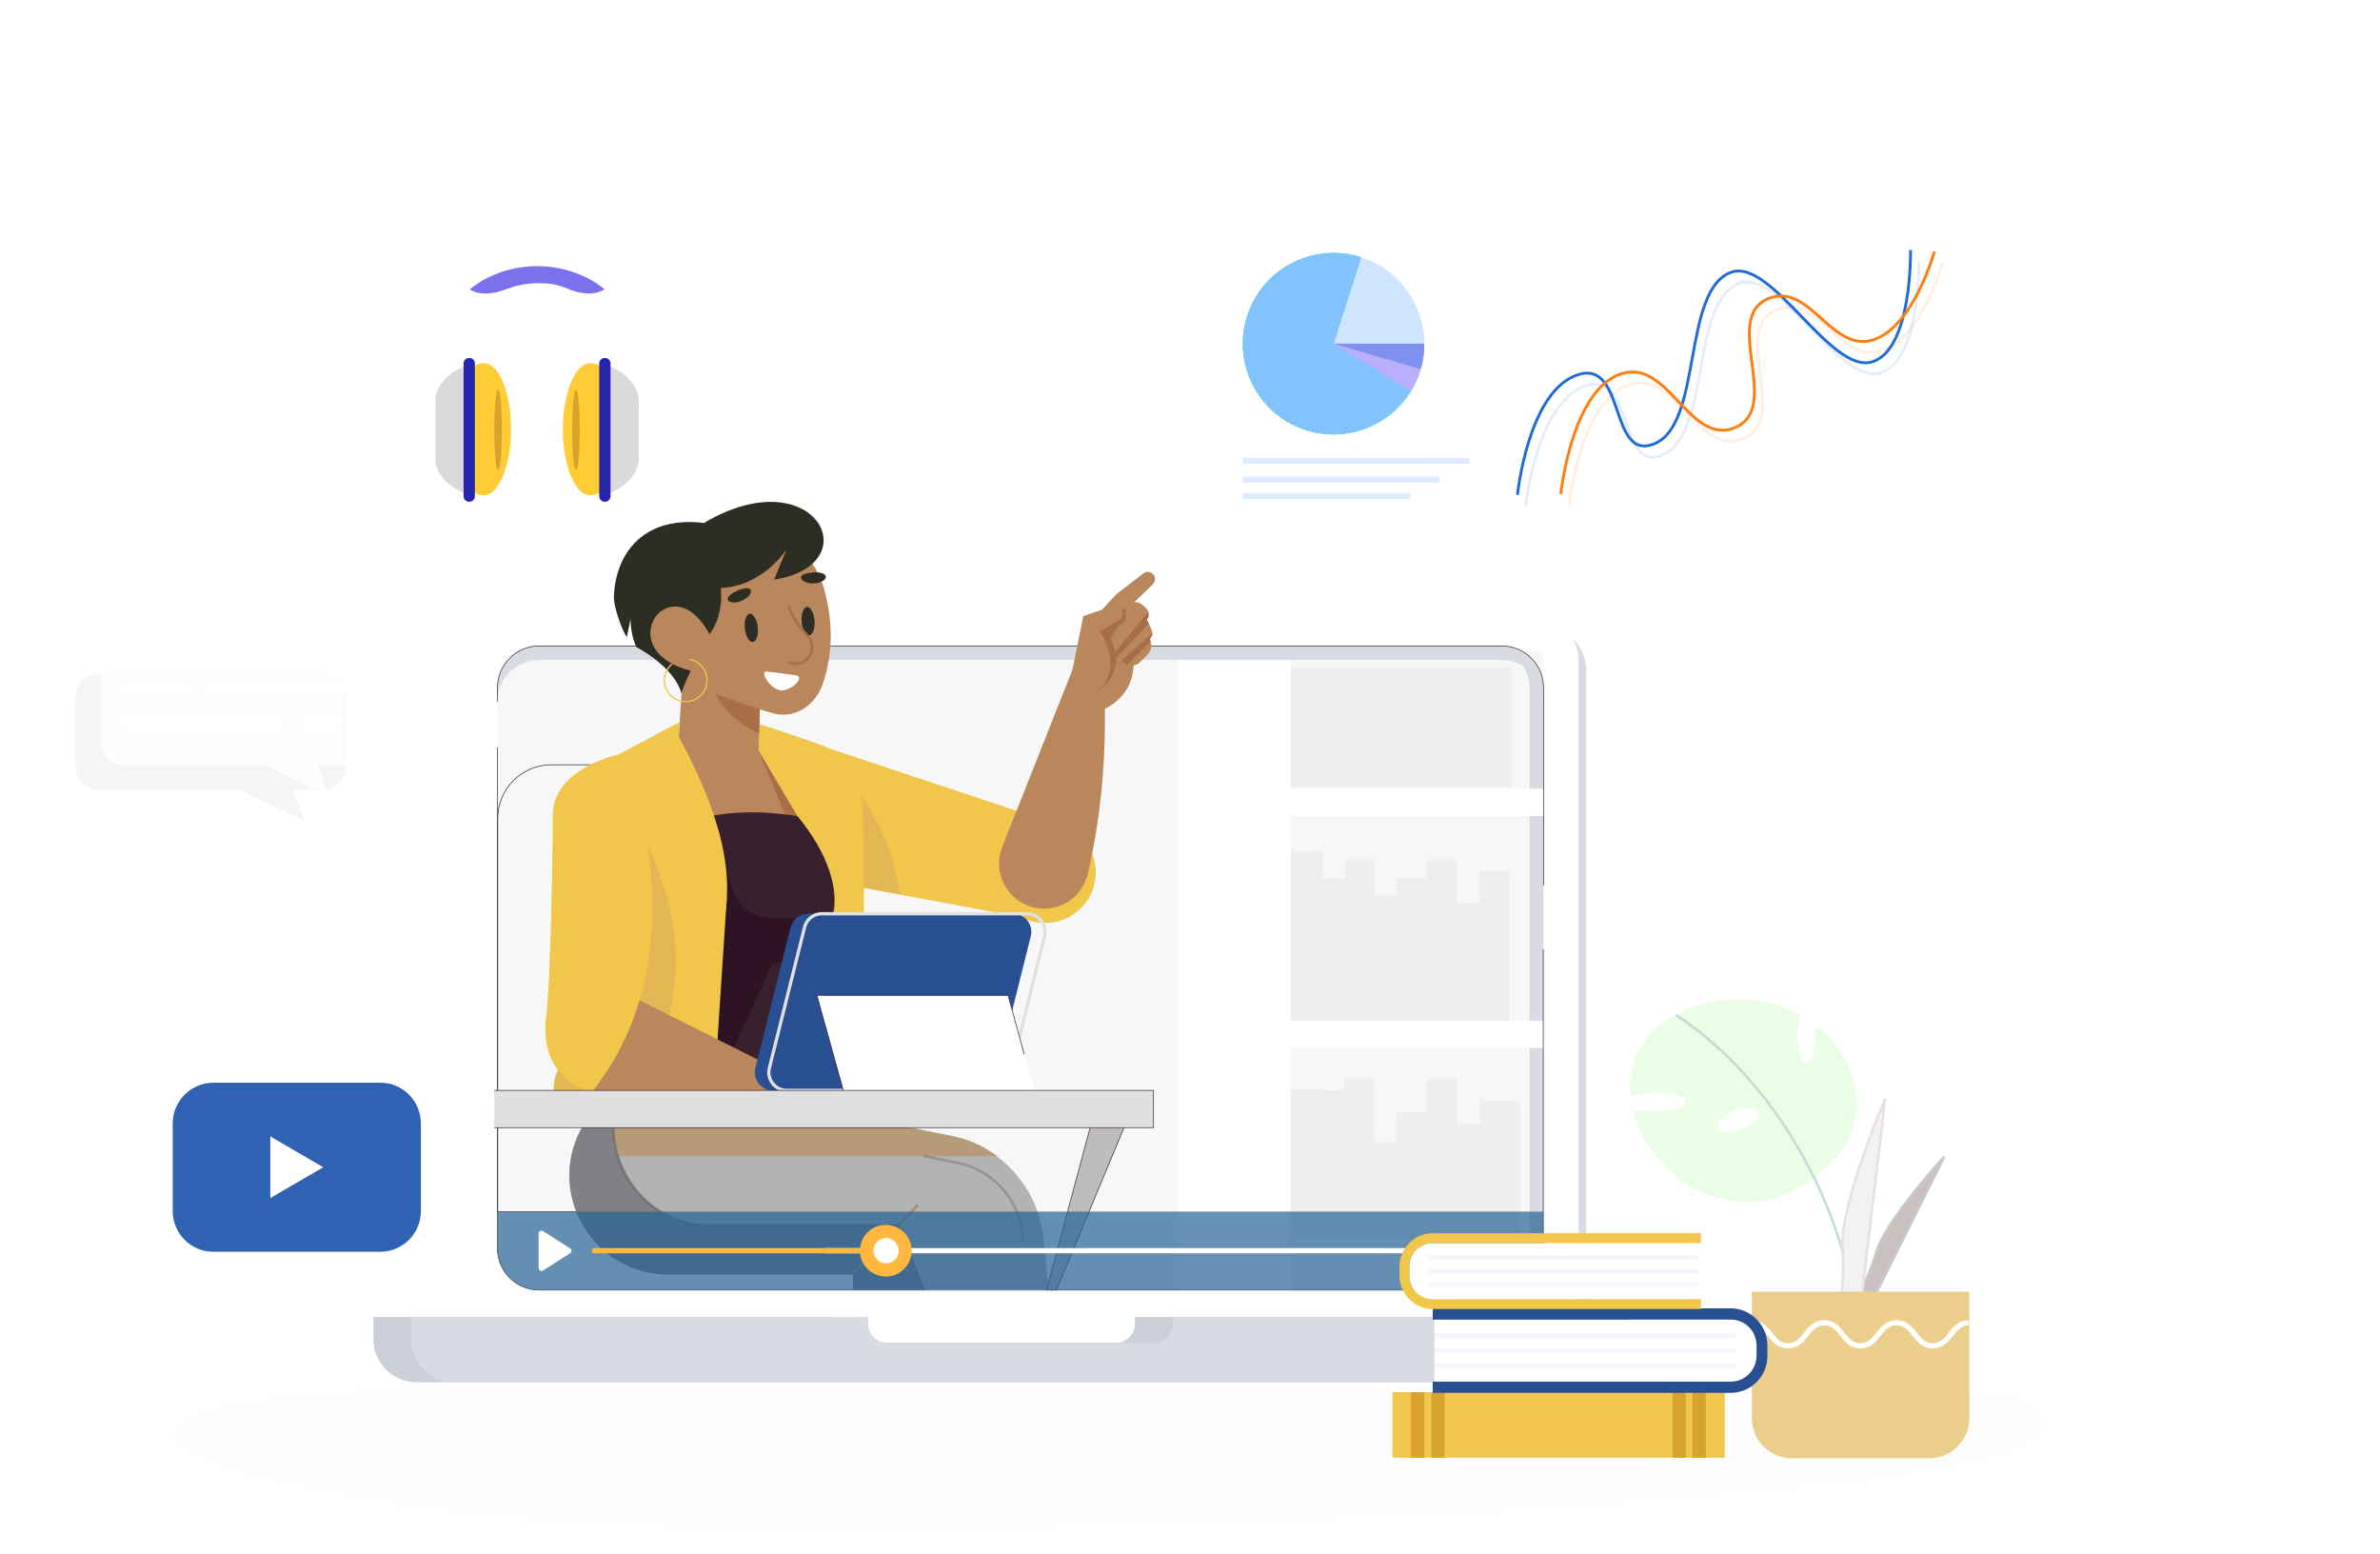 <svg width="536" height="350" viewBox="0 0 536 350" fill="none" xmlns="http://www.w3.org/2000/svg">
<path d="M40.668 110.368C-45.89 165.303 25.608 268.813 72.176 313.7L393.796 328.564C430.555 323.609 504.074 292.297 504.074 206.683C504.074 99.666 394.985 154.364 328.699 76.479C262.413 -1.406 148.865 41.698 40.668 110.368Z" fill="white" fill-opacity="0.09"/>
<path d="M165.416 66.795C85.798 85.128 113.428 180.803 137.195 226.35L376.941 321.225C406.047 327.117 469.741 322.969 491.67 259.246C519.081 179.591 422.461 191.875 392.214 116.631C361.967 41.386 264.94 43.879 165.416 66.795Z" fill="white" fill-opacity="0.17"/>
<g clip-path="url(#clip0_133_3468)">
<g filter="url(#filter0_d_133_3468)">
<path d="M351.36 148.95V298.018H99.899V148.95C99.899 142.825 104.834 137.89 110.959 137.89H340.3C341.906 137.89 343.451 138.247 344.819 138.841C348.684 140.566 351.36 144.431 351.36 148.95Z" fill="#D8DCE2"/>
</g>
<path d="M355.522 148.95V298.018H104.062V148.95C104.062 142.825 108.997 137.89 115.121 137.89H344.462C346.068 137.89 347.614 138.247 348.981 138.841C352.846 140.566 355.522 144.431 355.522 148.95Z" fill="white"/>
<path d="M347.554 154.836V281.132C347.554 286.305 343.333 290.526 338.16 290.526H121.424C116.251 290.526 112.029 286.305 112.029 281.132V154.836C112.029 149.663 116.251 145.442 121.424 145.442H338.219C343.392 145.442 347.554 149.663 347.554 154.836Z" fill="#F7F7F7"/>
<path d="M347.554 146.631H269.839V291.062H347.554V146.631Z" fill="#F7F7F7"/>
<path d="M338.219 290.467H335.067C340.24 290.467 344.462 286.245 344.462 281.072V155.015C344.462 149.842 340.24 145.62 335.067 145.62H338.219C343.392 145.62 347.614 149.842 347.614 155.015V281.132C347.554 286.305 343.392 290.467 338.219 290.467Z" fill="#D8DCE2"/>
<path d="M340.538 150.317H290.709V177.075H340.538V150.317Z" fill="#EEEEEE"/>
<path d="M333.27 278.991H342.308V247.774H333.27V278.991Z" fill="#EEEEEE"/>
<path d="M327.424 278.985H333.429V252.941H327.424V278.985Z" fill="#EEEEEE"/>
<path d="M321.336 278.958H328.115V242.805H321.336V278.958Z" fill="#EEEEEE"/>
<path d="M314.532 278.948H321.31V250.525H314.532V278.948Z" fill="#EEEEEE"/>
<path d="M309.556 278.998H316.334V257.176H309.556V278.998Z" fill="#EEEEEE"/>
<path d="M302.752 278.958H309.531V242.805H302.752V278.958Z" fill="#EEEEEE"/>
<path d="M296.149 278.955H302.927V245.479H296.149V278.955Z" fill="#EEEEEE"/>
<path d="M290.671 278.952H297.449V245.298H290.671V278.952Z" fill="#EEEEEE"/>
<path d="M297.904 191.702H290.709V229.817H297.904V191.702Z" fill="#EEEEEE"/>
<path d="M303.613 197.708H297.667V229.876H303.613V197.708Z" fill="#EEEEEE"/>
<path d="M309.618 193.664H302.899V229.817H309.618V193.664Z" fill="#EEEEEE"/>
<path d="M316.337 201.394H309.618V229.817H316.337V201.394Z" fill="#EEEEEE"/>
<path d="M321.272 197.708H314.553V229.876H321.272V197.708Z" fill="#EEEEEE"/>
<path d="M327.991 193.664H321.272V229.817H327.991V193.664Z" fill="#EEEEEE"/>
<path d="M334.473 203.238H327.754V229.817H334.473V203.238Z" fill="#EEEEEE"/>
<path d="M339.824 196.162H333.105V229.817H339.824V196.162Z" fill="#EEEEEE"/>
<path d="M290.71 146.631H265.26V291.062H290.71V146.631Z" fill="white"/>
<path d="M347.673 177.61H269.779V183.734H347.673V177.61Z" fill="white"/>
<path d="M347.673 229.817H269.779V235.941H347.673V229.817Z" fill="white"/>
<path d="M347.554 154.836V157.988C347.554 152.815 343.333 148.593 338.16 148.593H121.424C116.251 148.593 112.029 152.815 112.029 157.988V154.836C112.029 149.663 116.251 145.442 121.424 145.442H338.219C343.392 145.442 347.554 149.663 347.554 154.836Z" fill="#D8DCE2"/>
<path d="M112.029 157.988V154.836C112.029 149.663 116.251 145.442 121.424 145.442H338.219C343.392 145.442 347.614 149.663 347.614 154.836V199.373" stroke="#391F31" stroke-width="0.148" stroke-miterlimit="10"/>
<path d="M347.554 213.762V281.072C347.554 286.245 343.333 290.467 338.16 290.467H121.424C116.251 290.467 112.029 286.245 112.029 281.072V168.334" stroke="#391F31" stroke-width="0.148" stroke-miterlimit="10"/>
<path d="M163.047 272.807H112.089V184.329C112.089 177.61 117.5 172.199 124.219 172.199H150.858C157.577 172.199 162.988 177.61 162.988 184.329L163.047 272.807Z" stroke="#391F31" stroke-width="0.148" stroke-miterlimit="10"/>
<path d="M236.184 290.467H196.167L192.005 286.959H150.501C135.992 286.959 125.943 273.58 128.619 260.32C129.035 258.358 129.689 256.396 130.7 254.493L139.798 236.893L146.517 223.811H180.053L183.977 236.893L188.021 250.45L214.124 255.742C217.989 256.515 221.497 258.12 224.53 260.38C230.357 264.72 234.281 271.38 234.995 278.932L236.184 290.467Z" fill="#B3B3B4"/>
<path d="M224.589 260.32H128.678C129.094 258.358 129.749 256.396 130.759 254.493L139.857 236.892H183.977L188.02 250.45L214.124 255.742C218.048 256.455 221.556 258.061 224.589 260.32Z" fill="#B69B79"/>
<path d="M230.357 279.764C230.357 271.083 224.232 263.591 215.729 261.866L207.94 260.261" stroke="#39202F" stroke-opacity="0.22" stroke-width="0.591" stroke-miterlimit="10"/>
<path d="M150.56 286.959H192.064L192.124 290.527H208.119L202.232 276.018H160.728C144.02 276.018 133.257 258.358 140.928 243.493L151.095 223.811H146.576L130.76 254.493C123.089 269.299 133.852 286.959 150.56 286.959Z" fill="#7F8187"/>
<path d="M208.059 290.467L202.172 275.959H159.895C143.246 275.959 132.722 258.001 140.927 243.433" stroke="#7D7474" stroke-width="0.591" stroke-miterlimit="10"/>
<path d="M192.004 286.959L206.691 271.261" stroke="#AD8F69" stroke-width="0.591" stroke-miterlimit="10"/>
<path d="M246.768 196.4V196.519C246.709 203.951 239.692 209.303 232.498 207.459L227.741 206.211L225.838 205.735L202.767 201.454L186.059 198.362L180.35 197.292L186.356 168.394L230.714 183.14L232.319 183.616L238.682 185.518C243.438 186.886 246.768 191.345 246.768 196.4Z" fill="#F0C64B"/>
<path d="M202.707 201.394L185.999 198.302L192.718 177.075C199.972 187.897 201.28 193.665 202.707 201.394Z" fill="#E2B754"/>
<path d="M168.399 196.221L194.383 184.388L194.918 241.055C195.037 245.395 192.243 249.201 188.08 250.45L166.972 251.52L168.399 196.221Z" fill="#F0C64B"/>
<path d="M184.037 207.221L185.404 249.439L175.474 215.546L184.037 207.221Z" fill="#39202F"/>
<path d="M135.22 204.07C141.76 215.665 148.479 230.53 156.863 237.309C158.945 239.033 160.907 240.46 162.631 241.531L165.247 235.882L176.783 210.611L180.172 203.238L184.81 193.07L188.437 185.102C191.886 177.551 187.962 168.869 180.291 166.372C179.815 166.193 179.28 166.075 178.805 165.956L168.399 163.815L148.242 167.561C147.885 167.621 147.469 167.68 147.112 167.799C134.922 170.475 129.095 174.518 126.895 179.275C123.149 187.54 129.571 194.14 135.22 204.07Z" fill="#BA865B"/>
<path d="M170.837 169.047L177.556 185.161L182.015 184.21L170.837 169.047Z" fill="#A76E47"/>
<path d="M166.436 161.556L187.842 197.708L193.075 189.74C196.523 182.189 192.658 171.723 186.296 168.334C184.453 167.323 166.436 161.556 166.436 161.556Z" fill="#F0C64B"/>
<path d="M136.527 252.947L188.08 250.39L177.08 211.384L139.381 204.07L136.527 252.947Z" fill="#39202F"/>
<path d="M180.172 203.238L178.567 206.686L176.783 210.611L173.929 216.914L165.248 235.882L159.956 237.606C159.956 237.606 158.766 237.547 156.864 237.368C154.961 235.822 152.761 233.325 150.501 230.352C142.771 220.184 133.793 203.773 128.739 194.854C152.701 184.448 162.572 181.178 179.518 183.734L180.172 203.238Z" fill="#39202F"/>
<path d="M187.307 207.103C185.821 211.919 181.48 215.605 173.928 216.973C172.858 217.151 171.728 217.33 170.539 217.449L173.453 206.567L179.577 183.734C186.415 191.999 189.388 200.621 187.307 207.103Z" fill="#39202F"/>
<path d="M187.307 207.103C185.821 211.919 181.48 215.606 173.929 216.973L165.247 235.941L159.955 237.666C159.955 237.666 158.766 237.606 156.863 237.428C154.961 235.882 152.76 233.384 150.501 230.411L162.928 191.821L164.534 199.135C165.485 203.357 169.112 206.449 173.453 206.568L178.567 206.805L187.307 207.103Z" fill="#2D1323"/>
<path d="M163.701 201.989L160.431 251.758L139.203 253.007L133.792 253.363C127.608 253.72 123.089 247.655 125.289 241.828L136.111 212.87L139.382 204.07L149.55 203.238L163.701 201.989Z" fill="#F0C64B"/>
<path d="M171.371 151.209L170.717 172.199L152.701 168.037L154.603 139.436L171.371 151.209Z" fill="#BA865B"/>
<path d="M163.701 201.989C163.285 208.589 161.025 214.297 156.804 219.292C156.506 219.649 156.209 220.006 155.852 220.362C153.89 222.444 151.631 224.465 148.955 226.309C148.122 226.903 147.29 227.438 146.398 228.033C146.398 228.033 141.344 221.433 136.052 212.811C132.841 207.578 129.571 201.573 127.37 195.865C125.527 191.227 124.397 186.767 124.516 183.021C124.933 172.913 139.322 169.88 139.322 169.88L140.095 169.464L140.868 169.048L153.058 162.566L152.82 165.777C160.609 180.167 164.296 192.059 163.701 201.989Z" fill="#F0C64B"/>
<path d="M139.203 253.066L133.792 253.423C127.608 253.779 123.089 247.714 125.289 241.887L136.111 212.87C132.9 207.638 129.63 201.632 127.43 195.924L128.084 193.248C128.322 190.989 129.333 188.967 130.76 187.48C132.246 185.934 134.208 184.864 136.408 184.507C141.522 183.734 143.603 185.399 145.744 190.037C158.349 217.389 150.501 235.228 139.203 253.066Z" fill="#E2B754"/>
<path d="M171.134 159.534L170.955 165.183C163.285 161.496 161.085 156.145 161.085 156.145L171.134 159.534Z" fill="#A76E47"/>
<path d="M157.041 154.777C157.041 154.777 169.885 159.534 174.344 160.664C179.101 161.853 183.68 158.761 185.285 154.004C187.485 147.582 187.723 140.566 185.701 132.955C184.512 128.436 181.836 124.69 178.269 122.014C176.663 120.825 174.939 119.873 173.036 119.16L171.966 118.803L171.847 118.744C171.312 118.565 170.777 118.446 170.182 118.327C168.874 118.03 167.506 117.911 166.139 117.911C164.83 117.911 163.522 118.089 162.393 118.506C157.457 120.171 154.068 125.165 154.722 130.755L155.317 135.512L157.041 154.777Z" fill="#BA865B"/>
<path d="M138.252 134.382C138.192 136.641 140.035 141.814 141.165 143.479L141.998 139.436C141.998 139.436 141.998 143.182 143.365 145.739C143.365 145.739 151.809 150.02 153.474 156.145C154.247 152.993 156.625 149.842 159.241 141.398L164.95 119.16C147.171 113.689 138.668 122.906 138.252 134.382Z" fill="#2D2D23"/>
<path d="M154.96 145.739C161.62 145.085 165.128 133.609 159.895 125.046C159.895 125.046 154.663 115.176 147.408 121.954C131.532 136.641 154.96 145.739 154.96 145.739Z" fill="#2D2D23"/>
<path d="M161.084 145.561C152.403 124.155 135.397 147.107 156.922 151.328L161.084 145.561Z" fill="#BA865B"/>
<path d="M155.377 148.474C157.993 149.009 159.658 151.507 159.123 154.123C158.588 156.739 156.09 158.404 153.474 157.869C150.858 157.334 149.193 154.836 149.728 152.22C149.966 151.15 150.501 150.198 151.333 149.544" stroke="#F0C64B" stroke-width="0.295" stroke-miterlimit="10"/>
<path d="M170.658 141.22C170.837 143.004 170.361 144.49 169.528 144.55C168.755 144.609 167.923 143.301 167.745 141.517C167.566 139.733 168.042 138.247 168.874 138.187C169.647 138.128 170.48 139.496 170.658 141.22Z" fill="#2D2D23"/>
<path d="M165.782 133.133C169.172 131.468 170.242 133.192 167.804 134.857C165.247 136.641 161.561 135.214 165.782 133.133Z" fill="#2D2D23"/>
<path d="M183.442 139.733C183.561 141.517 183.026 142.944 182.253 143.063C181.42 143.123 180.707 141.755 180.528 139.971C180.409 138.187 180.944 136.76 181.717 136.641C182.55 136.582 183.263 137.949 183.442 139.733Z" fill="#2D2D23"/>
<path d="M182.847 128.911C186.593 128.555 186.95 130.576 184.156 131.23C181.064 132.003 178.15 129.328 182.847 128.911Z" fill="#2D2D23"/>
<path d="M177.496 136.403C178.745 139.555 180.41 141.517 181.956 143.241C184.334 145.977 181.896 150.139 178.329 149.366L177.377 149.188" fill="#BA865B"/>
<path d="M177.496 136.403C178.745 139.555 180.41 141.517 181.956 143.241C184.334 145.977 181.896 150.139 178.329 149.366L177.377 149.188" stroke="#A76E47" stroke-width="0.591" stroke-miterlimit="10"/>
<path d="M179.221 152.042C174.166 151.328 173.691 151.328 172.561 151.209C170.896 151.09 173.929 156.204 176.783 155.372C179.518 154.539 180.945 152.28 179.221 152.042Z" fill="white"/>
<path d="M158.469 117.792C183.502 102.927 196.048 127.127 174.345 130.517L177.14 123.679C177.14 123.679 171.372 132.955 160.49 132.42L158.469 117.792Z" fill="#2D2D23"/>
<path d="M143.9 225.179L187.604 247.061C187.604 247.061 158.29 255.801 133.257 245.871L143.9 225.179Z" fill="#BA865B"/>
<path d="M144.376 224.049C144.138 224.881 143.9 225.654 143.663 226.487C141.462 233.325 138.073 239.925 133.316 245.871C133.316 245.871 130.046 245.217 127.132 242.541C126.895 242.363 126.716 242.125 126.478 241.887C124.159 239.449 122.316 235.525 122.97 229.4C124.278 217.865 124.516 183.08 124.516 183.08C124.754 180.821 125.765 178.858 127.251 177.312C128.738 175.766 130.7 174.696 132.9 174.339C137.954 173.566 142.89 176.718 144.079 181.713C147.468 195.626 148.122 210.373 144.376 224.049Z" fill="#F0C64B"/>
<path d="M181.955 205.735H228.216C230.832 205.735 232.794 208.232 232.14 210.789L224.232 242.422C223.756 244.206 222.151 245.514 220.307 245.514H174.047C171.431 245.514 169.468 243.017 170.122 240.46L178.031 208.827C178.506 207.043 180.112 205.735 181.955 205.735Z" fill="#274F92"/>
<path d="M185.047 205.735H231.307C233.924 205.735 235.886 208.232 235.232 210.789L227.383 242.423C226.907 244.206 225.302 245.515 223.459 245.515H177.198C174.582 245.515 172.619 243.017 173.273 240.46L181.182 208.827C181.598 207.043 183.203 205.735 185.047 205.735Z" stroke="#E0E0E0" stroke-width="0.739" stroke-miterlimit="10"/>
<path d="M183.977 224.108H227.026L232.913 245.514H189.923L183.977 224.108Z" fill="white"/>
<path d="M189.923 245.514L183.977 224.108H227.026L230.653 237.368" stroke="#391F31" stroke-width="0.148" stroke-miterlimit="10"/>
<path d="M225.719 190.691L241.833 150.02L248.314 149.842C248.314 149.842 250.811 171.902 244.984 196.756C243.616 202.584 237.551 205.973 231.903 204.07C226.432 202.227 223.578 196.102 225.719 190.691Z" fill="#BA865B"/>
<path d="M241.238 152.28L244.152 143.301L255.271 148.474C255.806 157.512 247.719 160.069 247.719 160.069L241.238 152.28Z" fill="#BA865B"/>
<path d="M245.46 140.209L251.109 143.598L254.736 136.285L259.612 131.587C260.087 131.112 260.266 130.398 260.028 129.803C259.612 128.793 258.363 128.436 257.531 129.09L251.406 133.787L245.46 140.209Z" fill="#BA865B"/>
<path d="M249.8 135.69L254.616 135.987C255.33 135.452 256.281 135.452 256.995 135.987L258.006 136.82C258.719 137.414 258.898 138.366 258.481 139.139L258.303 139.555L259.373 141.815C259.671 142.469 259.492 143.242 258.957 143.717L259.195 144.669C259.433 145.679 259.076 146.75 258.363 147.463L256.698 149.128C255.865 149.961 254.557 150.08 253.546 149.426L244.151 143.301L249.8 135.69Z" fill="#BA865B"/>
<path d="M258.957 143.777C259.374 143.479 259.552 143.004 259.552 142.528L252.476 148.831L253.546 149.545C253.665 149.604 253.725 149.663 253.844 149.723L259.076 144.49L258.957 143.777Z" fill="#A76E47"/>
<path d="M258.719 140.447L258.303 139.615L258.481 139.198C258.719 138.782 258.719 138.306 258.6 137.831L250.573 147.582L251.405 148.117L258.719 140.447Z" fill="#A76E47"/>
<path d="M247.897 137.95L249.443 145.144L253.844 137.058L248.016 137.771L247.897 137.95Z" fill="#A76E47"/>
<path d="M242.249 152.755L244.686 139.495L251.287 137.236C252.357 136.939 253.368 137.652 253.546 138.722C253.665 139.436 253.308 140.15 252.654 140.506L249.265 142.409C249.265 142.409 255.449 150.198 246.649 156.085L242.249 152.755Z" fill="#A76E47"/>
<path d="M241.238 152.28L243.973 138.722L250.454 136.522C251.525 136.166 252.655 136.82 252.773 137.95C252.892 138.663 252.536 139.377 251.882 139.733L247.66 142.171C247.66 142.171 254.022 150.971 246.233 156.382L241.238 152.28Z" fill="#BA865B"/>
<path d="M253.903 252.055H245.995L235.708 290.467H237.908L253.903 252.055Z" fill="#BDBDBD" stroke="#391F31" stroke-width="0.148" stroke-miterlimit="10"/>
<path d="M111.316 253.899H259.79V245.515H111.316" fill="#E0E0E0"/>
<path d="M111.316 253.899H259.79V245.515H111.316" stroke="#391F31" stroke-width="0.148" stroke-miterlimit="10"/>
<path opacity="0.7" d="M338.1 290.467H121.484C116.251 290.467 112.029 286.245 112.029 281.013V272.807H347.554V281.013C347.554 286.245 343.333 290.467 338.1 290.467Z" fill="#276196"/>
<path d="M128.381 282.202L122.316 286.067C121.9 286.364 121.305 286.007 121.305 285.532V277.742C121.305 277.207 121.9 276.91 122.316 277.207L128.381 281.072C128.797 281.31 128.797 281.964 128.381 282.202Z" fill="#FFFFFD"/>
<path d="M185.939 281.607H337.802" stroke="#FFFFFD" stroke-width="1.182" stroke-miterlimit="10" stroke-linecap="round" stroke-linejoin="round"/>
<path d="M133.851 281.607H199.556" stroke="#FFB73E" stroke-width="1.182" stroke-miterlimit="10" stroke-linecap="round" stroke-linejoin="round"/>
<path d="M205.028 281.607C205.028 284.655 202.544 287.139 199.496 287.139C196.449 287.139 193.965 284.655 193.965 281.607C193.965 278.56 196.447 276.077 199.494 276.076C202.605 276.133 205.028 278.621 205.028 281.607Z" fill="#FFB73E" stroke="#FFB73E" stroke-width="0.591"/>
<path d="M202.41 281.607C202.41 283.213 201.102 284.462 199.556 284.462C197.951 284.462 196.702 283.153 196.702 281.607C196.702 280.002 198.01 278.753 199.556 278.753C201.102 278.753 202.41 280.061 202.41 281.607Z" fill="#FFFFFD"/>
<path d="M367.058 294.808H84.083V302.419H367.058V294.808Z" fill="white"/>
<path d="M358.555 296.532V301.527C358.555 306.878 354.214 311.219 348.863 311.219H93.775C88.424 311.219 84.083 306.878 84.083 301.527V296.532H187.01V298.019C187.01 300.397 188.972 302.359 191.351 302.359H251.287C253.666 302.359 255.628 300.397 255.628 298.019V296.532H358.555Z" fill="#CBD0D8"/>
<path d="M367.058 296.532V301.527C367.058 306.878 362.717 311.219 357.366 311.219H102.278C96.926 311.219 92.586 306.878 92.586 301.527V296.532H195.513V298.019C195.513 300.397 197.475 302.359 199.853 302.359H259.79C262.169 302.359 264.131 300.397 264.131 298.019V296.532H367.058Z" fill="#D8DCE2"/>
</g>
<g clip-path="url(#clip1_133_3468)">
<path opacity="0.3" d="M72.715 151.589H22.292C19.379 151.589 17 153.968 17 156.881V172.579C17 175.493 19.379 177.871 22.292 177.871H54.044L68.612 184.768L65.877 177.871H72.715C75.629 177.871 78.007 175.493 78.007 172.579V156.881C78.007 153.968 75.629 151.589 72.715 151.589Z" fill="#D8DCE2"/>
<path opacity="0.8" d="M78.304 146H27.881C24.967 146 22.589 148.378 22.589 151.292V166.99C22.589 169.903 24.967 172.282 27.881 172.282H59.633L74.201 179.179L71.466 172.282H78.304C81.217 172.282 83.596 169.903 83.596 166.99V151.292C83.596 148.378 81.217 146 78.304 146Z" fill="white"/>
<path d="M41.023 153.671H28.655C27.941 153.671 27.346 154.265 27.346 154.979C27.346 155.692 27.941 156.287 28.655 156.287H41.082C41.795 156.287 42.39 155.692 42.39 154.979C42.39 154.265 41.795 153.671 41.023 153.671Z" fill="white"/>
<path d="M75.629 153.671H47.087C46.374 153.671 45.779 154.265 45.779 154.979C45.779 155.692 46.374 156.287 47.087 156.287H75.629C76.342 156.287 76.937 155.692 76.937 154.979C76.996 154.265 76.401 153.671 75.629 153.671Z" fill="white"/>
<path d="M69.088 164.017H75.629C76.342 164.017 76.937 163.422 76.937 162.709C76.937 161.995 76.342 161.401 75.629 161.401H69.088C68.374 161.401 67.78 161.995 67.78 162.709C67.78 163.422 68.374 164.017 69.088 164.017Z" fill="white"/>
<path d="M28.654 164.017H63.023C63.736 164.017 64.331 163.422 64.331 162.709C64.331 161.995 63.736 161.4 63.023 161.4H28.654C27.941 161.4 27.346 161.995 27.346 162.709C27.287 163.422 27.881 164.017 28.654 164.017Z" fill="white"/>
</g>
<g clip-path="url(#clip2_133_3468)">
<path d="M129.808 312.23C-24.612 310.981 45.017 339.047 137.479 343.269C187.604 346.599 484.137 342.258 458.925 317.641C456.428 315.203 452.147 313.836 447.568 313.776C405.47 313.181 151.452 312.944 129.808 312.23Z" fill="#F9F9F9" fill-opacity="0.37"/>
</g>
<g clip-path="url(#clip3_133_3468)">
<path d="M85.657 281.845H48.022C42.991 281.845 38.893 277.721 38.893 272.659V252.976C38.893 247.914 42.991 243.79 48.022 243.79H85.75C90.687 243.79 94.786 247.914 94.786 252.976V272.753C94.786 277.721 90.687 281.845 85.657 281.845Z" fill="#3062B4"/>
<path d="M60.877 262.818V255.882L66.839 259.35L72.801 262.818L66.839 266.286L60.877 269.754V262.818Z" fill="white"/>
</g>
<g clip-path="url(#clip4_133_3468)">
<path d="M132.828 81.791C135.374 81.791 137.425 83.771 137.425 86.246V86.953C138.344 89.57 138.91 92.893 138.91 96.641C138.91 100.389 138.344 103.712 137.425 106.329V107.036C137.425 109.511 135.374 111.491 132.828 111.491C129.505 111.491 126.747 104.844 126.747 96.712C126.818 88.367 129.505 81.791 132.828 81.791Z" fill="#FFCC36"/>
<path d="M128.869 96.783C128.869 101.803 129.222 105.834 129.717 105.834C130.212 105.834 130.566 101.803 130.566 96.783C130.566 91.762 130.212 87.731 129.717 87.731C129.222 87.731 128.869 91.762 128.869 96.783Z" fill="#D8A32B"/>
<path d="M143.859 89.853V90.418V103.005V103.642C143.577 107.036 140.395 110.218 136.223 111.35V103.076V90.418V82.145C140.395 83.276 143.577 86.458 143.859 89.853Z" fill="#DADADA"/>
<path d="M136.222 112.976C136.929 112.976 137.495 112.41 137.495 111.774V81.791C137.495 81.154 136.929 80.589 136.222 80.589C135.515 80.589 134.949 81.154 134.949 81.791V111.774C134.949 112.41 135.515 112.976 136.222 112.976Z" fill="#2525AD"/>
<path d="M108.999 81.791C106.454 81.791 104.403 83.771 104.403 86.246V86.953C103.484 89.57 102.918 92.893 102.918 96.641C102.918 100.389 103.484 103.712 104.403 106.329V107.036C104.403 109.511 106.454 111.491 108.999 111.491C112.323 111.491 115.08 104.844 115.08 96.712C115.08 88.367 112.393 81.791 108.999 81.791Z" fill="#FFCC36"/>
<path d="M113.029 96.782C113.029 101.803 112.676 105.834 112.181 105.834C111.686 105.834 111.332 101.803 111.332 96.782C111.332 91.762 111.686 87.731 112.181 87.731C112.676 87.731 113.029 91.762 113.029 96.782Z" fill="#D8A32B"/>
<path d="M98.039 89.852V90.418V103.005V103.642C98.321 107.036 101.503 110.218 105.675 111.35V103.076V90.418V82.144C101.503 83.276 98.321 86.458 98.039 89.852Z" fill="#DADADA"/>
<path d="M105.675 112.976C104.968 112.976 104.403 112.41 104.403 111.774V81.791C104.403 81.154 104.968 80.589 105.675 80.589C106.382 80.589 106.948 81.154 106.948 81.791V111.774C106.948 112.41 106.382 112.976 105.675 112.976Z" fill="#2525AD"/>
<path d="M136.293 63.547C133.818 61.496 130.566 60.223 127.455 59.445C124.273 58.596 120.949 58.455 117.767 58.809C116.777 58.95 115.787 59.092 114.868 59.304C114.232 59.445 113.454 59.587 112.888 59.869C112.252 60.152 111.615 60.506 110.979 60.859C109.282 61.708 107.514 62.556 105.817 63.476C105.11 63.829 105.181 64.819 105.817 65.173C107.373 66.163 109.211 66.234 111.05 65.951C112.323 65.739 113.454 65.314 114.656 64.89C116.777 64.112 119.111 63.759 121.444 63.759C123.495 63.759 125.545 64.041 127.384 64.819C130.142 66.022 133.465 66.799 136.223 65.102C136.647 64.749 136.859 63.9 136.293 63.547Z" fill="#7B70EE"/>
<path d="M121.373 57.677C121.232 57.677 121.09 57.677 120.949 57.677C120.808 57.677 120.666 57.677 120.525 57.677C106.241 58.172 94.786 69.84 94.786 84.266V100.389C94.786 102.227 96.271 103.642 98.039 103.642V87.731L97.968 87.307C96.907 80.872 98.251 74.154 102.211 68.921C104.049 66.446 106.524 64.183 109.918 62.486C109.989 62.486 109.989 62.415 110.06 62.415C116.918 59.092 125.05 59.092 131.909 62.415C131.98 62.415 131.98 62.486 132.051 62.486C135.445 64.183 137.919 66.446 139.758 68.921C143.647 74.154 145.061 80.872 144.001 87.307L143.93 87.731V103.642C145.698 103.642 147.183 102.157 147.183 100.389V84.266C147.112 69.84 135.657 58.172 121.373 57.677Z" fill="white"/>
</g>
<g clip-path="url(#clip5_133_3468)">
<path d="M408.978 231.006C408.502 245.812 403.21 238.736 405.351 228.568C397.68 224.287 387.453 223.276 377.404 228.568C369.317 232.909 366.523 239.806 367.236 246.823C380.853 243.374 386.026 251.52 367.831 250.093C371.755 265.315 391.437 279.05 409.513 264.423C422.773 253.78 419.383 239.093 408.978 231.006ZM392.864 253.898C385.966 257.347 384.48 251.996 390.723 249.974C395.183 248.487 399.761 250.45 392.864 253.898Z" fill="#C9FCBC" fill-opacity="0.4"/>
<path d="M419.026 300.397C411.95 248.428 377.404 228.568 377.404 228.568" stroke="#C3DED7" stroke-width="0.591" stroke-miterlimit="10"/>
<path d="M437.875 260.439L422.713 290.764H418.848C419.442 289.971 421.048 287.018 422.713 281.548C424.378 276.077 433.515 265.196 437.875 260.439Z" fill="#CBC0C0"/>
<path d="M418.253 290.764H418.848M418.848 290.764H422.713L437.875 260.439C433.515 265.196 424.378 276.077 422.713 281.548C421.048 287.018 419.442 289.971 418.848 290.764Z" stroke="#C8C8C8" stroke-width="0.591"/>
<path d="M424.555 247.358L419.302 291.792L414.313 293.732C414.706 292.471 415.384 288.079 414.95 280.601C414.516 273.122 421.173 255.323 424.555 247.358Z" fill="#F2F2F2"/>
<path d="M413.545 294.03L414.313 293.732M414.313 293.732L419.302 291.792L424.555 247.358C421.173 255.323 414.516 273.122 414.95 280.601C415.384 288.079 414.706 292.471 414.313 293.732Z" stroke="#E9E1E1" stroke-width="0.591"/>
<path d="M434.486 328.344H403.566C398.571 328.344 394.528 324.3 394.528 319.305V290.824H443.524V319.305C443.524 324.3 439.481 328.344 434.486 328.344Z" fill="#EBCE8B"/>
<path d="M394.528 297.84C398.631 297.84 398.631 303.013 402.674 303.013C406.777 303.013 406.777 297.84 410.82 297.84C414.923 297.84 414.923 303.013 418.967 303.013C423.069 303.013 423.069 297.84 427.113 297.84C431.216 297.84 431.216 303.013 435.259 303.013C439.362 303.013 439.362 297.84 443.405 297.84" stroke="#FFFFFD" stroke-width="1.182" stroke-miterlimit="10"/>
</g>
<g clip-path="url(#clip6_133_3468)">
<path d="M388.419 313.457H313.603V328.225H388.419V313.457Z" fill="#F0C64B"/>
<path d="M320.776 313.457H317.781V328.225H320.776V313.457Z" fill="#D8A32B"/>
<path d="M325.349 313.457H322.353V328.225H325.349V313.457Z" fill="#D8A32B"/>
<path d="M379.668 313.457H376.672V328.225H379.668V313.457Z" fill="#D8A32B"/>
<path d="M384.161 313.457H381.166V328.225H384.161V313.457Z" fill="#D8A32B"/>
<path d="M395.593 305.244V302.954C395.593 299.716 392.992 297.11 389.759 297.11H323.063V311.088H389.681C392.913 311.088 395.593 308.403 395.593 305.244Z" fill="white"/>
<path d="M389.759 294.583H322.669V295.846V297.11H389.759C392.991 297.11 395.593 299.716 395.593 302.954V305.244C395.593 308.482 392.991 311.088 389.759 311.088H322.669V312.351V313.615H389.759C394.332 313.615 398.037 309.903 398.037 305.323V302.954C398.037 298.373 394.332 294.583 389.759 294.583Z" fill="#274F92"/>
<path d="M391.021 300.19H323.063V301.295H391.021V300.19Z" fill="#F5F5FF"/>
<path d="M391.021 303.585H323.063V304.691H391.021V303.585Z" fill="#F5F5FF"/>
<path d="M391.021 306.981H323.063V308.087H391.021V306.981Z" fill="#F5F5FF"/>
<path d="M317.387 287.238V285.185C317.387 282.263 319.752 279.894 322.669 279.894H382.664V292.45H322.669C319.752 292.529 317.387 290.16 317.387 287.238Z" fill="white"/>
<path d="M322.669 277.683H383.058V278.788V279.894H322.669C319.752 279.894 317.387 282.263 317.387 285.185V287.238C317.387 290.16 319.752 292.529 322.669 292.529H383.058V293.635V294.741H322.669C318.569 294.741 315.179 291.345 315.179 287.238V285.185C315.179 281.079 318.491 277.683 322.669 277.683Z" fill="#F0C64B"/>
<path d="M321.439 283.704H382.616V282.678H321.439V283.704Z" fill="#F5F5FF"/>
<path d="M321.439 286.774H382.616V285.747H321.439V286.774Z" fill="#F5F5FF"/>
<path d="M321.439 289.764H382.616V288.737H321.439V289.764Z" fill="#F5F5FF"/>
</g>
<rect x="270" y="41.794" width="174" height="84.144" rx="6.369" fill="white"/>
<circle cx="300.326" cy="77.385" r="20.432" fill="#D1E4FF"/>
<path d="M320.758 77.385C320.758 81.696 319.395 85.897 316.863 89.386C314.331 92.875 310.76 95.474 306.662 96.81C302.563 98.147 298.147 98.153 294.045 96.828C289.943 95.502 286.365 92.913 283.823 89.431C281.282 85.949 279.906 81.753 279.895 77.442C279.883 73.131 281.235 68.927 283.757 65.431C286.279 61.935 289.843 59.326 293.938 57.978C298.032 56.63 302.449 56.612 306.554 57.926L300.326 77.385H320.758Z" fill="#00FF57"/>
<path d="M320.758 77.385C320.758 81.696 319.395 85.897 316.863 89.386C314.331 92.875 310.76 95.474 306.662 96.81C302.563 98.147 298.147 98.153 294.045 96.828C289.943 95.502 286.365 92.913 283.823 89.431C281.282 85.949 279.906 81.753 279.895 77.442C279.883 73.131 281.235 68.927 283.757 65.431C286.279 61.935 289.843 59.326 293.938 57.978C298.032 56.63 302.449 56.612 306.554 57.926L300.326 77.385H320.758Z" fill="#81C2FF"/>
<path d="M320.758 77.385C320.758 81.156 319.715 84.853 317.744 88.067L300.326 77.385H320.758Z" fill="#BAAFFB"/>
<path d="M320.758 77.385C320.758 79.324 320.482 81.252 319.939 83.113L300.326 77.385H320.758Z" fill="#7F91F0"/>
<rect x="279.895" y="103.09" width="50.97" height="1.318" fill="#DEEAFF"/>
<rect x="279.895" y="107.309" width="44.379" height="1.318" fill="#DEEAFF"/>
<rect x="279.895" y="111.038" width="37.788" height="1.318" fill="#DEEAFF"/>
<g filter="url(#filter1_f_133_3468)">
<path d="M343.603 113.925C343.603 113.925 346.036 90.162 357.444 86.793C367.988 83.679 364.309 106.588 374.47 102.391C385.338 97.902 380.643 68.081 391.607 63.834C400.818 60.266 414.173 86.972 423.573 83.937C432.552 81.037 432.141 58.781 432.141 58.781" stroke="#1E6AD6" stroke-opacity="0.12" stroke-width="0.637"/>
<path d="M353.38 113.706C353.38 113.706 355.813 89.942 367.221 86.573C377.765 83.459 382.434 102.963 392.596 98.766C403.463 94.278 389.321 73.903 400.285 69.656C409.496 66.088 414.393 82.029 423.793 78.993C432.772 76.094 437.524 59.111 437.524 59.111" stroke="#FF7C0D" stroke-opacity="0.12" stroke-width="0.637"/>
</g>
<path d="M341.739 111.439C341.739 111.439 344.172 87.676 355.58 84.307C366.124 81.193 362.445 104.102 372.606 99.905C383.474 95.417 378.778 65.596 389.743 61.349C398.954 57.781 412.309 84.486 421.708 81.451C430.688 78.551 430.277 56.295 430.277 56.295" stroke="#1E6AD6" stroke-width="0.637"/>
<path d="M351.515 111.22C351.515 111.22 353.948 87.456 365.356 84.087C375.9 80.973 380.57 100.477 390.731 96.28C401.599 91.792 387.456 71.418 398.421 67.171C407.632 63.603 412.528 79.543 421.928 76.508C430.908 73.608 435.659 56.625 435.659 56.625" stroke="#FF7C0D" stroke-width="0.637"/>
<defs>
<filter id="filter0_d_133_3468" x="93.399" y="127.844" width="276.28" height="184.948" filterUnits="userSpaceOnUse" color-interpolation-filters="sRGB">
<feFlood flood-opacity="0" result="BackgroundImageFix"/>
<feColorMatrix in="SourceAlpha" type="matrix" values="0 0 0 0 0 0 0 0 0 0 0 0 0 0 0 0 0 0 127 0" result="hardAlpha"/>
<feOffset dx="5.909" dy="2.364"/>
<feGaussianBlur stdDeviation="6.205"/>
<feComposite in2="hardAlpha" operator="out"/>
<feColorMatrix type="matrix" values="0 0 0 0 0 0 0 0 0 0 0 0 0 0 0 0 0 0 0.3 0"/>
<feBlend mode="normal" in2="BackgroundImageFix" result="effect1_dropShadow_133_3468"/>
<feBlend mode="normal" in="SourceGraphic" in2="effect1_dropShadow_133_3468" result="shape"/>
</filter>
<filter id="filter1_f_133_3468" x="340.102" y="55.591" width="100.912" height="61.551" filterUnits="userSpaceOnUse" color-interpolation-filters="sRGB">
<feFlood flood-opacity="0" result="BackgroundImageFix"/>
<feBlend mode="normal" in="SourceGraphic" in2="BackgroundImageFix" result="shape"/>
<feGaussianBlur stdDeviation="1.592" result="effect1_foregroundBlur_133_3468"/>
</filter>
<clipPath id="clip0_133_3468">
<rect width="282.975" height="198.243" fill="white" transform="translate(84.082 112.976)"/>
</clipPath>
<clipPath id="clip1_133_3468">
<rect width="66.596" height="38.828" fill="white" transform="translate(17 146)"/>
</clipPath>
<clipPath id="clip2_133_3468">
<rect width="421.579" height="32.05" fill="white" transform="translate(38.893 312.17)"/>
</clipPath>
<clipPath id="clip3_133_3468">
<rect width="55.893" height="38.055" fill="white" transform="translate(38.893 243.79)"/>
</clipPath>
<clipPath id="clip4_133_3468">
<rect width="52.326" height="55.299" fill="white" transform="translate(94.786 57.677)"/>
</clipPath>
<clipPath id="clip5_133_3468">
<rect width="103.343" height="131.528" fill="white" transform="translate(367.117 196.816)"/>
</clipPath>
<clipPath id="clip6_133_3468">
<rect width="84.435" height="50.542" fill="white" transform="translate(313.603 277.683)"/>
</clipPath>
</defs>
</svg>
